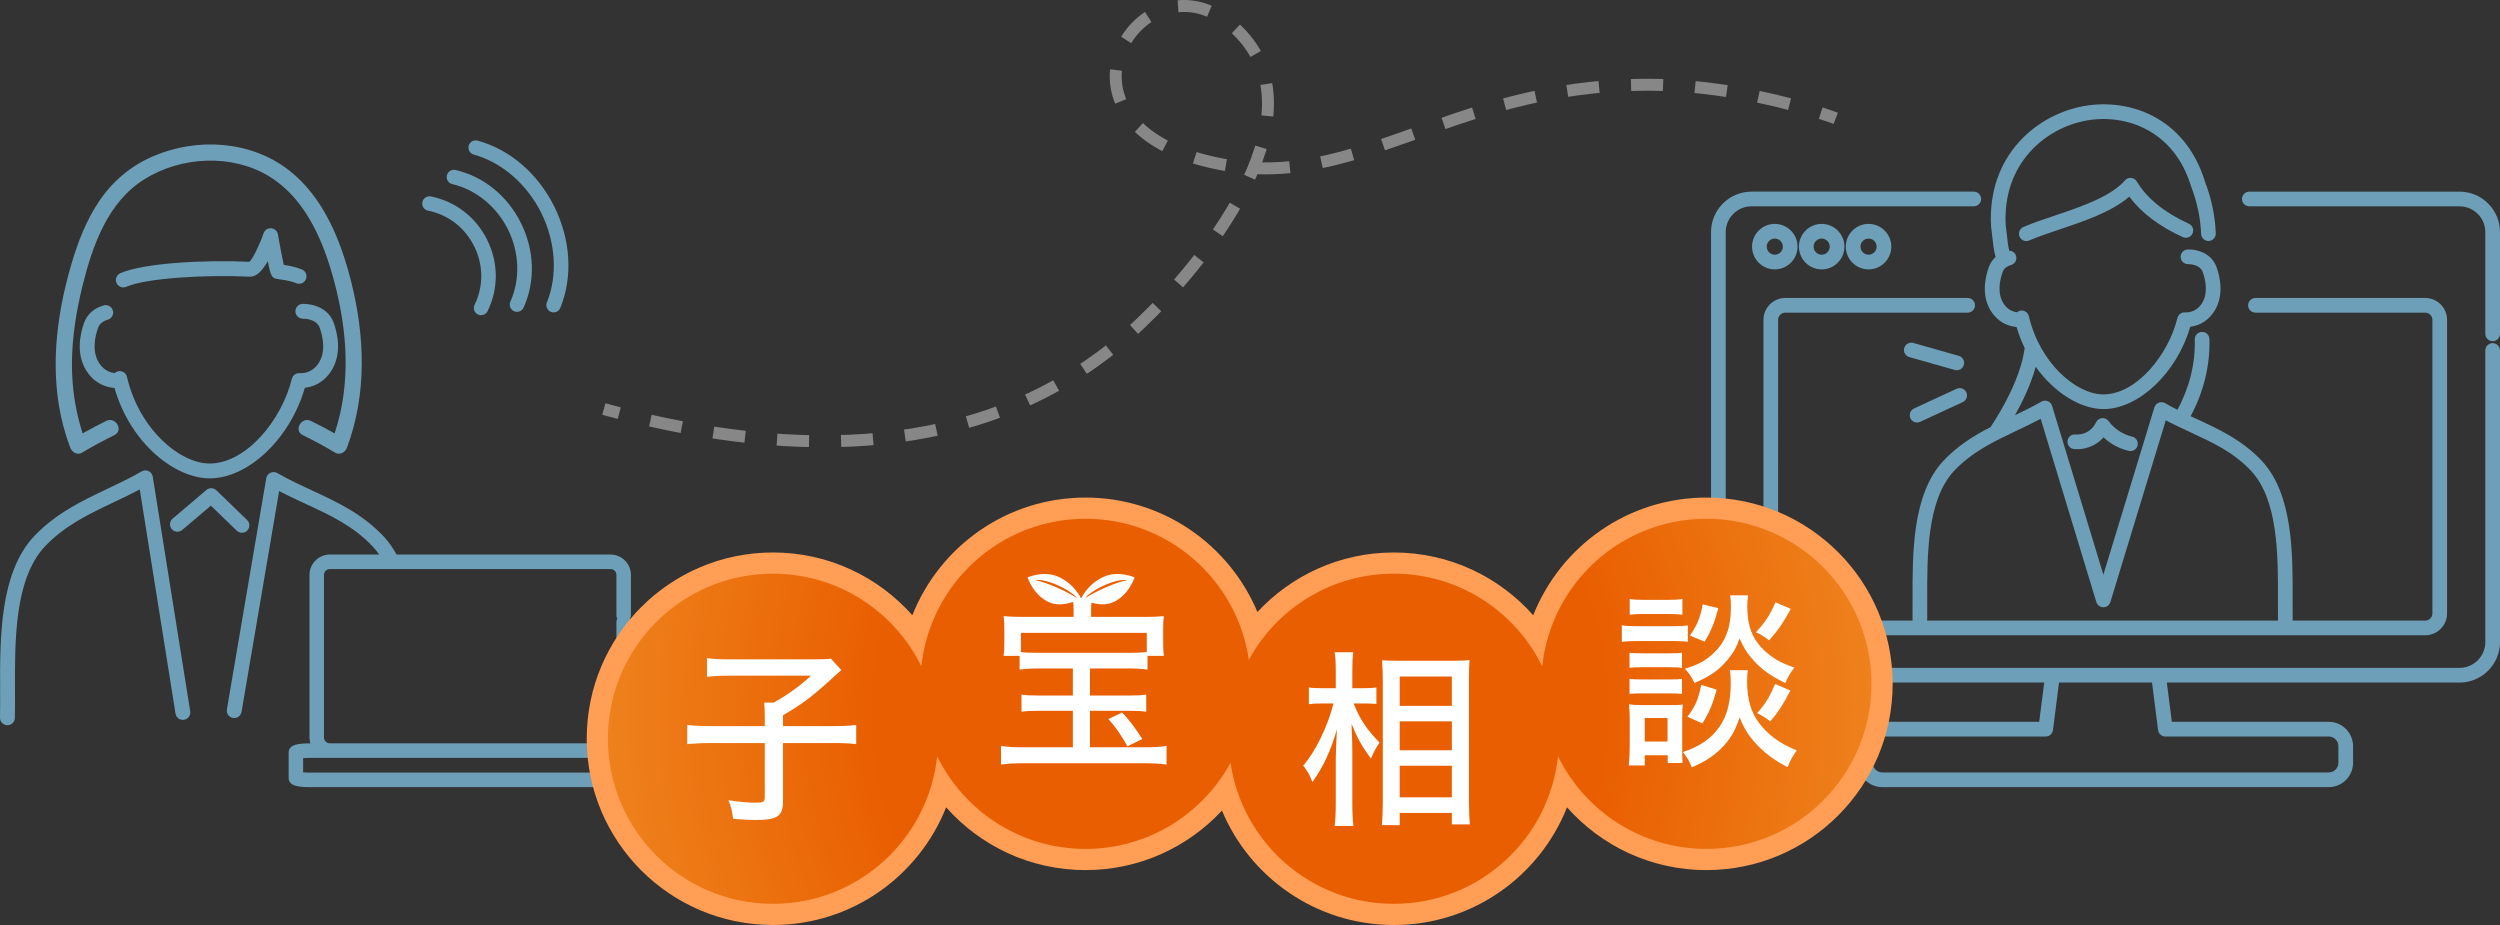 <?xml version="1.0" encoding="utf-8"?>
<!-- Generator: Adobe Illustrator 16.0.0, SVG Export Plug-In . SVG Version: 6.00 Build 0)  -->
<!DOCTYPE svg PUBLIC "-//W3C//DTD SVG 1.1//EN" "http://www.w3.org/Graphics/SVG/1.1/DTD/svg11.dtd">
<svg version="1.1" id="レイヤー_1" xmlns="http://www.w3.org/2000/svg" xmlns:xlink="http://www.w3.org/1999/xlink" x="0px"
	 y="0px" width="627.508px" height="232.177px" viewBox="0 0 627.508 232.177" enable-background="new 0 0 627.508 232.177"
	 xml:space="preserve">
<rect x="0" y="0" width="627.508" height="232.177" fill="#333333" stroke="none"/>
<g>
	<path fill="#6DA0B8" d="M158.118,186.584c0.145-0.473,0.245-0.964,0.245-1.482v-29.015c0-0.298-0.071-0.579-0.198-0.828
		c0.127-0.247,0.198-0.528,0.198-0.826v-10.122c0-2.822-2.296-5.118-5.117-5.118H99.546c-0.896-1.62-1.939-3.131-3.185-4.48
		c-5.419-5.768-11.81-8.723-17.99-11.582c-2.895-1.339-5.888-2.723-8.769-4.389c-0.53-0.305-1.174-0.332-1.726-0.073
		c-0.552,0.26-0.943,0.773-1.045,1.374l-9.877,58.009c-0.173,1.015,0.51,1.979,1.523,2.15c1.011,0.176,1.978-0.51,2.151-1.524
		l9.438-55.425c2.262,1.19,4.528,2.238,6.738,3.261c6.128,2.834,11.915,5.51,16.828,10.739c0.559,0.605,1.069,1.255,1.543,1.939
		h-12.38c-2.821,0-5.117,2.296-5.117,5.118v40.791c0,0.519,0.1,1.01,0.244,1.482c-2.895,0.004-5.473,0.2-5.473,2.329v6.326
		c0,2.152,2.633,2.33,5.565,2.33h80.008c2.934,0,5.565-0.178,5.565-2.33v-1.57c0-0.043-0.001-0.085-0.004-0.127
		c0.003-0.043,0.004-0.085,0.004-0.129v-4.5C163.59,186.784,161.013,186.588,158.118,186.584z M81.316,144.311
		c0-0.816,0.664-1.481,1.481-1.481h70.448c0.816,0,1.481,0.665,1.481,1.481v10.122c0,0.298,0.071,0.579,0.198,0.826
		c-0.127,0.249-0.198,0.53-0.198,0.828v29.015c0,0.817-0.665,1.481-1.481,1.481H82.797c-0.817,0-1.481-0.664-1.481-1.481V144.311z
		 M159.956,193.669v0.185c-0.482,0.044-1.13,0.079-1.931,0.079H78.017c-0.801,0-1.448-0.035-1.93-0.079v-3.555
		c0.481-0.044,1.129-0.079,1.93-0.079h4.78h70.448h4.779c0.801,0,1.448,0.035,1.931,0.079v3.114c0,0.044,0.001,0.086,0.004,0.129
		C159.957,193.584,159.956,193.626,159.956,193.669z"/>
	<path fill="#6DA0B8" d="M38.341,119.638c-0.096-0.605-0.485-1.125-1.039-1.389c-0.553-0.262-1.201-0.238-1.733,0.069
		c-2.8,1.618-5.747,3.017-8.599,4.371c-6.405,3.04-13.027,6.183-18.527,12.036c-8.519,9.229-8.459,25.423-8.412,38.436
		c0.01,2.469,0.018,4.801-0.03,6.972c-0.022,1.029,0.794,1.881,1.822,1.904c0.014,0,0.028,0,0.042,0
		c1.011,0,1.841-0.807,1.863-1.822c0.049-2.218,0.04-4.574,0.031-7.067c-0.046-12.359-0.102-27.74,7.411-35.881
		c5.006-5.327,11.025-8.185,17.398-11.209c2.142-1.016,4.336-2.058,6.51-3.21l8.979,56.273c0.162,1.017,1.119,1.714,2.135,1.547
		c1.016-0.161,1.709-1.117,1.547-2.134L38.341,119.638z"/>
	<path fill="#6DA0B8" d="M27.054,80.244c0.989-0.284,1.561-1.316,1.276-2.306c-0.284-0.99-1.316-1.558-2.306-1.277
		c-2.449,0.704-4.153,2.222-4.928,4.391c-1.02,2.856-2.233,8.309,1.09,12.729c2.093,2.782,4.832,3.466,6.555,3.596
		c4.045,14.071,15.289,22.693,23.881,22.693c9.777,0,20.258-10.077,23.893-22.73c1.697-0.203,4.219-0.972,6.164-3.56
		c3.323-4.42,2.109-9.872,1.09-12.728c-1.771-4.959-7.583-4.792-7.827-4.779c-1.024,0.039-1.819,0.899-1.786,1.923
		c0.035,1.024,0.898,1.809,1.92,1.802c0.125-0.006,3.335-0.063,4.183,2.309c0.768,2.15,1.716,6.209-0.559,9.234
		c-1.61,2.143-3.854,2.171-4.51,2.128c-0.893-0.066-1.718,0.538-1.933,1.417c-2.509,10.265-11.399,21.256-20.635,21.256
		c-7.586,0-17.734-8.736-20.751-21.742c-0.22-0.945-1.116-1.57-2.093-1.421c-0.382,0.057-0.722,0.227-0.987,0.473
		c-0.968-0.11-2.453-0.553-3.625-2.112c-2.274-3.024-1.326-7.083-0.559-9.234C24.742,81.932,25.149,80.792,27.054,80.244z"/>
	<path fill="#6DA0B8" d="M30.954,72.141c0.249,0,0.503-0.05,0.745-0.156c5.119-2.235,20.092-3.063,31.034-2.542
		c1.48,0.063,2.998-1.233,4.475-3.89c0.7,3.563,0.991,4.278,2.359,4.457c2.969,0.391,4.231,0.825,4.72,1.049
		c0.935,0.428,2.042,0.02,2.471-0.917c0.429-0.936,0.019-2.042-0.917-2.472c-1.037-0.476-2.554-0.866-4.617-1.188
		c-0.363-1.566-0.979-4.827-1.467-7.646c-0.145-0.837-0.838-1.472-1.686-1.541c-0.867-0.075-1.635,0.445-1.912,1.249
		c-1.09,3.152-2.725,6.429-3.552,7.161c-11.416-0.51-26.55,0.311-32.399,2.864c-0.943,0.412-1.374,1.51-0.962,2.454
		C29.551,71.723,30.236,72.141,30.954,72.141z"/>
	<path fill="#6DA0B8" d="M60.724,133.724c0.487,0,0.975-0.189,1.341-0.568c0.715-0.74,0.695-1.92-0.045-2.636l-7.712-7.455
		c-0.69-0.665-1.772-0.697-2.501-0.081l-8.482,7.198c-0.785,0.666-0.882,1.843-0.216,2.627c0.667,0.786,1.843,0.881,2.627,0.216
		l7.195-6.105l6.498,6.281C59.792,133.55,60.258,133.724,60.724,133.724z"/>
	<path fill="#6DA0B8" d="M17.63,112.363c0.45,1.207,1.8,1.968,3.018,1.228c2.627-1.594,5.333-3.019,8.083-4.386
		c2.367-1.179,0.288-4.725-2.075-3.548c-2.003,0.997-3.981,2.025-5.925,3.125c-1.819-5.682-2.702-11.58-2.674-17.571
		c0.031-6.604,1.094-13.132,2.672-19.531c2.47-10.016,6.337-20.997,15.542-26.71c9.168-5.691,21.784-6.415,31.162-0.783
		c8.611,5.171,13.13,14.955,15.838,24.243c3.567,12.238,4.935,25.333,1.508,37.761c-0.24,0.873-0.504,1.738-0.786,2.597
		c-1.945-1.102-3.928-2.131-5.935-3.129c-2.36-1.175-4.444,2.369-2.074,3.548c2.75,1.367,5.456,2.792,8.083,4.386
		c1.219,0.74,2.567-0.021,3.018-1.228c5.045-13.509,4.519-27.945,1.035-41.762c-2.588-10.262-6.938-21.103-15.521-27.81
		c-9.632-7.527-23.126-8.318-34.169-3.572c-5.525,2.375-10.103,6.211-13.474,11.178c-3.26,4.802-5.405,10.348-7.033,15.891
		c-3.865,13.163-5.565,27.373-1.989,40.794C16.41,108.87,16.983,110.629,17.63,112.363z"/>
	<path fill="#6DA0B8" d="M122.296,60.226c-2.828-5.716-7.984-9.695-14.147-10.916c-0.985-0.196-1.941,0.445-2.138,1.43
		c-0.194,0.985,0.444,1.943,1.431,2.137c5.045,1.001,9.272,4.267,11.595,8.962c2.323,4.696,2.354,10.038,0.087,14.655
		c-0.396,0.809-0.139,1.769,0.569,2.276c0.082,0.059,0.169,0.111,0.261,0.157c0.902,0.442,1.991,0.071,2.434-0.831
		C125.157,72.457,125.124,65.943,122.296,60.226z"/>
	<path fill="#6DA0B8" d="M130.785,56.027c-3.391-6.85-9.381-11.718-16.438-13.357c-0.979-0.227-1.956,0.382-2.183,1.359
		s0.383,1.954,1.359,2.183c5.906,1.371,11.141,5.643,14.003,11.428c2.86,5.785,3.079,12.538,0.585,18.063
		c-0.362,0.803-0.094,1.73,0.595,2.225c0.097,0.069,0.201,0.13,0.314,0.182c0.915,0.413,1.992,0.005,2.404-0.909
		C134.406,70.596,134.173,62.878,130.785,56.027z"/>
	<path fill="#6DA0B8" d="M140.644,77.278c3.166-7.811,2.62-17.064-1.496-25.387c-4.116-8.32-11.142-14.369-19.271-16.595
		c-0.969-0.265-1.968,0.306-2.233,1.275c-0.265,0.967,0.308,1.965,1.274,2.233c7.023,1.921,13.368,7.415,16.971,14.699
		s4.12,15.66,1.385,22.409c-0.322,0.793-0.043,1.681,0.623,2.159c0.115,0.082,0.242,0.153,0.379,0.208
		C139.207,78.657,140.266,78.209,140.644,77.278z"/>
</g>
<g>
	<path fill="#6DA0B8" d="M617.343,48.101h-52.756c-1.017,0-1.842,0.825-1.842,1.842s0.825,1.842,1.842,1.842h52.756
		c3.574,0,6.481,2.908,6.481,6.482v25.531c0,1.017,0.825,1.842,1.842,1.842c1.018,0,1.842-0.825,1.842-1.842V58.267
		C627.508,52.661,622.949,48.101,617.343,48.101z"/>
	<path fill="#6DA0B8" d="M625.667,86.13c-1.017,0-1.842,0.825-1.842,1.842v73.188c0,3.575-2.907,6.482-6.481,6.482H439.641
		c-3.574,0-6.481-2.907-6.481-6.482V58.267c0-3.575,2.907-6.482,6.481-6.482h55.783c1.017,0,1.842-0.825,1.842-1.842
		s-0.825-1.842-1.842-1.842h-55.783c-5.605,0-10.165,4.561-10.165,10.166V161.16c0,5.605,4.56,10.166,10.165,10.166h73.46
		l-1.252,9.857h-39.383c-3.369,0-6.109,2.741-6.109,6.109v4.167c0,3.369,2.74,6.109,6.109,6.109h112.053
		c3.368,0,6.108-2.74,6.108-6.109v-4.167c0-3.368-2.74-6.109-6.108-6.109h-39.383l-1.252-9.857h73.459
		c5.605,0,10.165-4.561,10.165-10.166V87.972C627.508,86.955,626.684,86.13,625.667,86.13z M541.686,183.258
		c0.117,0.92,0.9,1.609,1.827,1.609h41.006c1.337,0,2.425,1.089,2.425,2.426v4.167c0,1.338-1.088,2.426-2.425,2.426H472.466
		c-1.338,0-2.426-1.088-2.426-2.426v-4.167c0-1.337,1.088-2.426,2.426-2.426h41.005c0.928,0,1.711-0.689,1.828-1.609l1.516-11.932
		h23.355L541.686,183.258z"/>
	<path fill="#6DA0B8" d="M451.187,61.907c0-3.147-2.561-5.708-5.708-5.708c-3.148,0-5.709,2.561-5.709,5.708
		c0,3.148,2.561,5.709,5.709,5.709C448.626,67.616,451.187,65.056,451.187,61.907z M443.454,61.907c0-1.116,0.908-2.025,2.025-2.025
		c1.116,0,2.024,0.909,2.024,2.025c0,1.117-0.908,2.025-2.024,2.025C444.362,63.933,443.454,63.024,443.454,61.907z"/>
	<path fill="#6DA0B8" d="M462.956,61.907c0-3.147-2.562-5.708-5.709-5.708c-3.148,0-5.708,2.561-5.708,5.708
		c0,3.148,2.56,5.709,5.708,5.709C460.394,67.616,462.956,65.056,462.956,61.907z M455.221,61.907c0-1.116,0.908-2.025,2.025-2.025
		c1.116,0,2.025,0.909,2.025,2.025c0,1.117-0.909,2.025-2.025,2.025C456.129,63.933,455.221,63.024,455.221,61.907z"/>
	<path fill="#6DA0B8" d="M474.724,61.907c0-3.147-2.562-5.708-5.709-5.708c-3.148,0-5.709,2.561-5.709,5.708
		c0,3.148,2.561,5.709,5.709,5.709C472.163,67.616,474.724,65.056,474.724,61.907z M466.989,61.907c0-1.116,0.909-2.025,2.026-2.025
		c1.116,0,2.025,0.909,2.025,2.025c0,1.117-0.909,2.025-2.025,2.025C467.898,63.933,466.989,63.024,466.989,61.907z"/>
	<path fill="#6DA0B8" d="M491.32,92.925c-0.218,0.019-0.442-0.001-0.666-0.063l-11.415-3.24c-0.979-0.278-1.547-1.296-1.269-2.275
		c0.277-0.979,1.296-1.547,2.274-1.269l11.415,3.239c0.979,0.278,1.547,1.296,1.269,2.274
		C492.714,92.348,492.058,92.859,491.32,92.925z"/>
	<path fill="#6DA0B8" d="M480.419,102.537l10.688-4.952c0.923-0.424,2.017-0.025,2.445,0.897c0.427,0.923,0.025,2.018-0.897,2.445
		l-10.688,4.952c-0.199,0.092-0.405,0.146-0.611,0.164c-0.753,0.066-1.498-0.337-1.834-1.061
		C479.095,104.06,479.497,102.965,480.419,102.537z"/>
	<path fill="#6DA0B8" d="M506.159,82.068c0.546,1.878,1.247,3.635,2.046,5.29c-1.017,7.497-5.704,15.495-8.417,19.604
		c-0.045,0.069-0.078,0.143-0.113,0.215c-4.203,2.162-8.333,4.717-11.938,8.555c-7.773,8.421-7.72,23.153-7.677,34.992
		c0.007,1.765,0.012,3.449-0.008,5.047h-31.926c-0.998,0-1.811-0.813-1.811-1.81V80.284c0-0.999,0.813-1.811,1.811-1.811h45.762
		c1.017,0,1.842-0.825,1.842-1.841c0-1.017-0.825-1.842-1.842-1.842h-45.762c-3.029,0-5.493,2.464-5.493,5.494v73.678
		c0,3.029,2.464,5.493,5.493,5.493h160.604c3.029,0,5.494-2.464,5.494-5.493V80.284c0-3.03-2.465-5.494-5.494-5.494h-42.604
		c-1.017,0-1.842,0.825-1.842,1.842c0,1.017,0.825,1.841,1.842,1.841h42.604c0.998,0,1.811,0.812,1.811,1.811v73.678
		c0,0.998-0.813,1.81-1.811,1.81h-33.266c-0.02-1.599-0.015-3.284-0.008-5.048c0.043-11.838,0.097-26.57-7.687-35.003
		c-4.939-5.257-10.756-7.947-16.38-10.548c-0.508-0.235-1.021-0.473-1.533-0.713c3.249-5.997,4.919-12.81,4.716-19.36
		c-0.032-1.016-0.866-1.851-1.897-1.784c-1.018,0.032-1.816,0.881-1.784,1.898c0.185,5.96-1.355,12.173-4.352,17.639
		c-1.04-0.524-2.077-1.067-3.097-1.657c-0.487-0.279-1.074-0.325-1.598-0.118c-0.521,0.206-0.922,0.64-1.086,1.176l-12.804,42.006
		l-12.874-42.39c-0.164-0.538-0.563-0.972-1.086-1.178c-0.523-0.206-1.111-0.162-1.599,0.118c-2.155,1.247-4.407,2.346-6.623,3.403
		c1.941-3.457,3.981-7.737,5.2-12.153c4.783,6.738,11.473,10.618,16.979,10.618c8.915,0,18.464-9.145,21.806-20.648
		c1.568-0.205,3.839-0.936,5.6-3.276c3.06-4.069,1.946-9.074,1.011-11.695c-1.313-3.674-5.186-4.539-7.253-4.439
		c-1.013,0.039-1.796,0.888-1.764,1.9c0.032,0.995,0.855,1.782,1.847,1.782c0.016,0,0.031-0.001,0.048-0.001
		c0.109,0.001,2.922-0.052,3.652,1.996c0.688,1.923,1.538,5.552-0.485,8.242c-1.419,1.886-3.392,1.907-3.965,1.873
		c-0.89-0.074-1.697,0.533-1.91,1.401c-2.263,9.264-10.271,19.182-18.586,19.182c-6.829,0-15.97-7.884-18.691-19.621
		c-0.218-0.934-1.104-1.544-2.067-1.405c-0.35,0.052-0.663,0.2-0.917,0.416c-0.857-0.112-2.132-0.517-3.13-1.845
		c-2.021-2.689-1.172-6.318-0.484-8.242c0.114-0.322,0.465-1.303,2.119-1.777c0.979-0.28,1.544-1.3,1.263-2.278
		c-0.228-0.796-0.947-1.311-1.735-1.324c-0.277-1.22-0.414-2.414-0.564-3.81c-0.086-0.803-0.18-1.66-0.307-2.611
		c-0.833-15.409,9.935-24.407,20.308-26.25c10.007-1.778,21.987,2.617,26.193,16.439c0.013,0.042,0.027,0.082,0.042,0.122
		c1.525,3.99,2.346,7.886,2.508,11.91c0.04,1.017,0.938,1.822,1.913,1.767c1.017-0.041,1.808-0.898,1.767-1.914
		c-0.177-4.41-1.068-8.668-2.724-13.018c-4.881-15.935-18.751-20.989-30.344-18.933c-11.938,2.122-24.333,12.463-23.337,30.155
		c0.002,0.049,0.007,0.098,0.014,0.146c0.128,0.942,0.219,1.791,0.305,2.582c0.188,1.738,0.358,3.289,0.819,5.002
		c-0.771,0.687-1.348,1.545-1.709,2.555c-0.936,2.623-2.049,7.626,1.011,11.695C502.094,81.268,504.56,81.929,506.159,82.068z
		 M512.217,105.119l13.972,46.003c0.235,0.775,0.95,1.306,1.762,1.306h0.001c0.811,0,1.524-0.529,1.761-1.305L543.62,105.5
		c2.09,1.104,4.183,2.072,6.224,3.016c5.55,2.566,10.79,4.99,15.23,9.715c6.79,7.358,6.739,21.287,6.698,32.479
		c-0.007,1.764-0.012,3.45,0.007,5.062h-88.042c0.019-1.612,0.013-3.297,0.007-5.061c-0.042-11.192-0.093-25.123,6.688-32.469
		c4.525-4.815,9.979-7.403,15.752-10.144C508.167,107.157,510.202,106.19,512.217,105.119z"/>
	<path fill="#6DA0B8" d="M536.346,45.549c-0.301-0.508-0.827-0.84-1.415-0.894c-0.584-0.06-1.165,0.176-1.554,0.62
		c-3.617,4.127-11.115,6.648-17.73,8.872c-2.839,0.955-5.521,1.856-7.767,2.836c-0.933,0.407-1.358,1.492-0.951,2.425
		c0.302,0.692,0.979,1.105,1.688,1.105c0.246,0,0.496-0.05,0.736-0.155c2.098-0.916,4.705-1.792,7.467-2.72
		c6.213-2.089,13.156-4.423,17.644-8.278c2.979,4.021,7.483,7.43,13.428,10.158c0.922,0.423,2.017,0.019,2.442-0.907
		c0.423-0.924,0.018-2.018-0.907-2.441C543.249,53.333,538.846,49.76,536.346,45.549z"/>
	<path fill="#6DA0B8" d="M532.174,108.362c-1.137-0.693-2.118-1.592-2.914-2.67c-0.388-0.524-1.021-0.801-1.673-0.739
		c-0.649,0.068-1.214,0.474-1.484,1.067c-0.255,0.558-0.866,1.603-2.095,2.327c-1.242,0.733-2.462,0.76-3.075,0.708
		c-1.01-0.103-1.903,0.671-1.986,1.685c-0.083,1.015,0.671,1.903,1.685,1.986c1.056,0.088,3.13,0.042,5.249-1.205
		c0.876-0.518,1.567-1.13,2.108-1.737c0.693,0.649,1.45,1.225,2.268,1.724c1.259,0.768,2.629,1.328,4.07,1.667
		c0.142,0.034,0.283,0.05,0.424,0.05c0.835,0,1.591-0.573,1.79-1.42c0.233-0.991-0.381-1.982-1.37-2.215
		C534.108,109.34,533.1,108.927,532.174,108.362z"/>
</g>
<path fill="#FF9E54" d="M428.31,124.894c-19.739,0-36.608,12.239-43.465,29.537c-8.565-9.66-21.061-15.755-34.986-15.755
	c-13.529,0-25.71,5.754-34.246,14.94c-7.058-16.868-23.715-28.722-43.144-28.722c-19.739,0-36.608,12.239-43.465,29.537
	c-8.565-9.66-21.061-15.755-34.986-15.755c-25.819,0-46.751,20.932-46.751,46.751c0,25.82,20.932,46.751,46.751,46.751
	c19.739,0,36.608-12.238,43.465-29.537c8.564,9.66,21.061,15.756,34.986,15.756c13.529,0,25.71-5.754,34.247-14.94
	c7.057,16.868,23.714,28.722,43.143,28.722c19.739,0,36.608-12.238,43.466-29.537c8.564,9.66,21.06,15.756,34.985,15.756
	c25.819,0,46.751-20.932,46.751-46.751C475.061,145.824,454.129,124.894,428.31,124.894z"/>
<radialGradient id="SVGID_1_" cx="311.165" cy="178.535" r="198.563" gradientUnits="userSpaceOnUse">
	<stop  offset="0.46" style="stop-color:#E95E00"/>
	<stop  offset="1" style="stop-color:#F1962C"/>
</radialGradient>
<path fill="url(#SVGID_1_)" d="M428.31,130.212c-21.406,0-39.018,16.234-41.201,37.062c-6.729-13.783-20.879-23.279-37.25-23.279
	c-15.708,0-29.373,8.742-36.398,21.626c-2.918-20.026-20.155-35.408-40.991-35.408c-21.406,0-39.018,16.234-41.201,37.062
	c-6.729-13.783-20.879-23.279-37.25-23.279c-22.882,0-41.432,18.549-41.432,41.432c0,22.883,18.55,41.433,41.432,41.433
	c21.406,0,39.018-16.234,41.201-37.062c6.729,13.782,20.879,23.279,37.25,23.279c15.708,0,29.373-8.742,36.398-21.626
	c2.918,20.026,20.156,35.408,40.991,35.408c21.406,0,39.018-16.234,41.202-37.062c6.729,13.782,20.878,23.279,37.249,23.279
	c22.883,0,41.433-18.55,41.433-41.432C469.743,148.762,451.193,130.212,428.31,130.212z"/>
<g>
	<g>
		<path fill="none" stroke="#878787" stroke-width="3" stroke-miterlimit="10" d="M151.562,102.674
			c1.289,0.351,2.578,0.691,3.868,1.022"/>
		<path fill="none" stroke="#878787" stroke-width="3" stroke-miterlimit="10" stroke-dasharray="8.043,8.043" d="
			M163.251,105.579c45.092,10.119,89.779,7.152,123.039-24.422c15.051-14.288,45.292-50.699,25.418-72.384
			c-22.489-24.537-53.091,19.932-9.802,31.404c37.516,9.942,60.196-18.903,111.693-18.903c16.201,0,31.018,3.461,39.568,5.947"/>
		<path fill="none" stroke="#878787" stroke-width="3" stroke-miterlimit="10" d="M457.005,28.396
			c2.423,0.783,3.776,1.304,3.776,1.304"/>
	</g>
</g>
<path fill="#FFFFFF" d="M191.961,179.753c0-1.369-0.047-2.408-0.141-3.399h2.36c3.637-2.031,6.281-3.92,9.398-6.753h-20.78
	c-2.313,0-3.824,0.094-5.335,0.283v-4.675c1.558,0.189,3.022,0.283,5.335,0.283h21.818c2.221,0,3.07-0.047,3.92-0.189l2.645,2.881
	c-0.756,0.662-0.756,0.662-1.746,1.558c-5.479,5.054-7.935,6.895-12.894,9.776v2.739h12.231c2.929,0,4.534-0.094,6.14-0.283v4.817
	c-1.796-0.236-3.307-0.283-6.14-0.283h-12.231v14.592c0,3.778-1.417,4.723-6.989,4.723c-1.274,0-1.747-0.047-5.525-0.283
	c-0.33-2.267-0.473-2.975-1.181-4.676c2.834,0.426,4.771,0.614,6.848,0.614c1.89,0,2.267-0.235,2.267-1.321v-13.648h-13.316
	c-2.646,0-4.298,0.094-6.14,0.283v-4.817c1.7,0.189,3.399,0.283,6.28,0.283h13.176V179.753z"/>
<path fill="#FFFFFF" d="M269.477,153.096c0-1.134-0.095-1.937-0.283-2.976h4.958c-0.189,0.945-0.284,1.795-0.284,2.976v1.747h13.271
	c2.078,0,3.59-0.047,5.007-0.189c-0.143,0.898-0.188,1.841-0.188,3.306v3.259c0,1.369,0.046,2.455,0.188,3.399h-4.109v3.448
	c-1.464-0.189-2.833-0.284-5.006-0.284h-9.444v6.801h9.492c2.361,0,3.306-0.047,4.628-0.236v4.298
	c-1.322-0.189-2.455-0.236-4.628-0.236h-9.492v9.161h14.12c1.936,0,3.495-0.094,5.101-0.33v4.676
	c-1.512-0.236-3.307-0.331-5.384-0.331h-30.696c-2.125,0-3.967,0.095-5.479,0.331v-4.676c1.652,0.236,3.211,0.33,5.242,0.33h12.798
	v-9.161h-8.217c-2.221,0-3.354,0.047-4.676,0.236v-4.298c1.275,0.189,2.409,0.236,4.676,0.236h8.217v-6.801h-8.359
	c-2.124,0-3.541,0.095-5.006,0.284v-3.448h-4.014c0.142-0.944,0.189-1.889,0.189-3.399v-3.259c0-1.464-0.048-2.267-0.189-3.306
	c1.464,0.142,2.928,0.189,5.054,0.189h12.515V153.096z M287.847,158.856h-31.594v4.817c1.039,0.142,2.456,0.189,4.675,0.189h22.102
	c2.361,0,3.684-0.047,4.817-0.237V158.856z M282.983,187.334c-1.559-2.834-3.022-4.959-4.77-6.848l3.447-1.653
	c1.937,2.125,3.259,3.825,5.053,6.659L282.983,187.334z"/>
<path fill="#FFFFFF" d="M339.768,176.566c1.558,3.966,3.305,6.564,6.516,9.823c-1.133,1.7-1.463,2.36-2.172,4.015
	c-2.268-3.07-3.4-5.054-4.865-8.737c0.143,3.825,0.19,5.479,0.19,6.942v13.033c0,2.409,0.094,4.299,0.283,5.668h-4.723
	c0.188-1.369,0.283-3.306,0.283-5.668V190.45c0-0.897,0.094-3.354,0.284-7.367c-1.56,5.431-3.354,9.256-6.14,13.223
	c-0.757-1.937-1.134-2.551-2.314-4.156c3.022-3.4,6.14-9.775,7.603-15.583h-2.786c-1.511,0-2.407,0.047-3.399,0.188v-4.203
	c0.802,0.142,1.889,0.188,3.447,0.188h3.306v-4.108c0-2.598-0.095-3.73-0.283-4.911h4.676c-0.189,1.228-0.236,2.598-0.236,4.864
	v4.155h3.022c1.227,0,2.173-0.047,3.022-0.188v4.155c-1.04-0.094-1.937-0.141-3.022-0.141H339.768z M346.851,207.12
	c0.142-1.7,0.236-3.637,0.236-5.95v-30.412c0-1.606-0.048-2.787-0.188-5.054c1.181,0.141,1.936,0.141,3.967,0.141h14.119
	c2.079,0,2.881-0.047,3.873-0.189c-0.095,1.181-0.141,2.551-0.141,4.771v30.648c0,2.551,0.094,4.534,0.234,5.856h-4.533v-2.881
	h-13.082v3.069H346.851z M351.336,177.18h13.082v-7.367h-13.082V177.18z M351.336,188.325h13.082v-7.273h-13.082V188.325z
	 M351.336,200.131h13.082v-7.934h-13.082V200.131z"/>
<path fill="#FFFFFF" d="M407.08,156.944c1.134,0.189,2.03,0.236,3.778,0.236h9.021c1.982,0,2.738-0.047,3.777-0.189v4.108
	c-0.945-0.141-1.7-0.188-3.495-0.188h-9.303c-1.605,0-2.598,0.047-3.778,0.188V156.944z M408.827,192.128
	c0.143-1.323,0.236-3.118,0.236-4.582v-6.988c0-1.465-0.047-2.457-0.188-3.778c0.944,0.141,1.558,0.188,3.117,0.188h7.508
	c1.605,0,2.078,0,2.881-0.142c-0.095,0.992-0.142,1.795-0.142,3.542v8.075c0,1.417,0.047,2.267,0.095,3.069h-3.731v-1.936h-5.761
	v2.551H408.827z M409.016,163.84c0.943,0.094,1.559,0.141,3.069,0.141h7.083c1.56,0,2.221-0.047,3.023-0.141v3.777
	c-0.896-0.095-1.605-0.142-3.023-0.142h-7.083c-1.464,0-2.126,0.047-3.069,0.142V163.84z M409.016,170.403
	c0.85,0.095,1.559,0.142,3.069,0.142h7.083c1.56,0,2.221-0.047,3.023-0.142v3.778c-0.803-0.095-1.605-0.142-3.069-0.142h-7.037
	c-1.464,0-2.22,0.047-3.069,0.142V170.403z M409.063,150.333c1.039,0.188,1.889,0.236,3.637,0.236h5.95
	c1.747,0,2.55-0.048,3.636-0.236v3.967c-1.133-0.142-2.03-0.188-3.636-0.188h-5.95c-1.559,0-2.55,0.047-3.637,0.188V150.333z
	 M412.841,186.13h5.714v-5.903h-5.714V186.13z M438.72,168.231c-0.142,0.85-0.188,1.747-0.188,2.786
	c0,4.581,0.992,7.886,3.163,10.673c2.314,2.975,5.337,5.1,9.304,6.659c-1.086,1.511-1.511,2.267-2.313,4.202
	c-3.259-1.652-5.856-3.589-8.075-6.044c-1.795-1.984-2.928-3.826-3.968-6.47c-0.944,3.022-1.982,4.91-3.872,7.036
	c-2.173,2.408-4.628,4.062-8.123,5.525c-0.66-1.606-1.228-2.598-2.219-3.825c4.345-1.464,7.177-3.447,9.209-6.423
	c1.936-2.834,2.786-6.234,2.786-11.051c0-1.275-0.048-2.172-0.236-3.069H438.72z M438.768,149.436
	c-0.142,0.992-0.189,1.937-0.189,2.786c0,3.873,0.803,6.801,2.551,9.114c1.133,1.559,2.834,3.07,4.674,4.203
	c1.276,0.756,2.315,1.228,4.582,2.03c-1.135,1.512-1.56,2.22-2.267,3.873c-3.826-1.842-6.233-3.589-8.501-6.281
	c-1.417-1.7-1.89-2.502-2.976-4.911c-0.756,2.173-1.558,3.637-2.975,5.289c-2.125,2.598-4.297,4.156-8.359,5.903
	c-0.756-1.606-1.274-2.408-2.407-3.589c3.257-0.991,4.958-1.889,6.752-3.495c3.401-2.975,4.816-6.517,4.816-12.137
	c0-1.133-0.046-1.7-0.188-2.786H438.768z M430.881,173.095c-1.086,3.967-1.936,5.856-3.589,8.501l-3.731-1.701
	c1.937-2.503,2.787-4.533,3.448-7.981L430.881,173.095z M431.306,152.647c-0.991,3.684-1.747,5.62-3.447,8.406l-3.684-1.511
	c1.842-2.692,2.598-4.486,3.211-7.839L431.306,152.647z M449.488,152.836c-1.983,3.636-3.163,5.336-5.431,7.886
	c-1.465-1.085-2.172-1.511-3.307-2.031c2.361-2.55,3.447-4.203,4.912-7.509L449.488,152.836z M449.393,173.332
	c-1.842,3.542-3.117,5.478-5.053,7.745c-1.464-1.134-1.653-1.228-3.306-2.078c2.125-2.362,3.163-4.062,4.534-7.32L449.393,173.332z"
	/>
<g>
	<path fill="#FFFFFF" d="M271.358,150.232c0,0-4.583,2.568-8.146,0.888c-3.944-1.858-5.286-6.202-5.286-6.202
		s3.933-1.717,7.444-0.269C269.712,146.439,271.358,150.232,271.358,150.232z M260.021,145.615
		c-0.007,0.035,0.016,0.069,0.051,0.076c0,0,0.171,0.036,0.471,0.1c0.145,0.037,0.32,0.082,0.522,0.133
		c0.2,0.059,0.426,0.125,0.673,0.198c0.243,0.088,0.511,0.161,0.787,0.266c0.277,0.1,0.571,0.202,0.871,0.319
		c0.302,0.111,0.607,0.244,0.924,0.363c0.311,0.135,0.629,0.263,0.943,0.402c0.316,0.135,0.629,0.278,0.935,0.424
		c0.311,0.136,0.606,0.289,0.898,0.427c0.285,0.15,0.57,0.279,0.829,0.422c0.26,0.142,0.513,0.264,0.735,0.395
		c0.226,0.126,0.436,0.237,0.615,0.348c0.18,0.108,0.344,0.194,0.47,0.278c0.26,0.158,0.408,0.248,0.408,0.248l0.003,0.001
		c0.022,0.014,0.053,0.011,0.071-0.01c0.021-0.023,0.021-0.06-0.003-0.081c0,0-0.129-0.119-0.354-0.328
		c-0.113-0.105-0.258-0.223-0.426-0.356c-0.166-0.136-0.357-0.283-0.573-0.434c-0.213-0.156-0.449-0.316-0.704-0.478
		c-0.254-0.165-0.528-0.326-0.812-0.495c-0.29-0.155-0.585-0.326-0.895-0.48c-0.309-0.156-0.626-0.307-0.946-0.45
		c-0.316-0.153-0.647-0.274-0.967-0.407c-0.325-0.121-0.642-0.246-0.959-0.339c-0.313-0.104-0.619-0.194-0.914-0.267
		c-0.291-0.082-0.575-0.134-0.834-0.188c-0.263-0.042-0.5-0.083-0.717-0.105c-0.218-0.019-0.407-0.037-0.561-0.041
		c-0.306,0.004-0.48,0.007-0.48,0.007C260.054,145.563,260.027,145.585,260.021,145.615z"/>
	<path fill="#FFFFFF" d="M277.345,144.649c3.512-1.448,7.444,0.269,7.444,0.269s-1.342,4.344-5.285,6.202
		c-3.564,1.68-8.146-0.888-8.146-0.888S273.002,146.439,277.345,144.649z M282.696,145.629c0-0.036-0.028-0.065-0.064-0.065
		c0,0-0.175-0.002-0.48-0.007c-0.153,0.004-0.343,0.022-0.561,0.041c-0.217,0.021-0.454,0.063-0.717,0.105
		c-0.259,0.054-0.543,0.106-0.834,0.188c-0.295,0.072-0.602,0.162-0.914,0.267c-0.317,0.094-0.634,0.219-0.959,0.339
		c-0.319,0.132-0.65,0.254-0.967,0.407c-0.32,0.144-0.638,0.294-0.946,0.45c-0.31,0.154-0.604,0.326-0.895,0.48
		c-0.283,0.169-0.558,0.33-0.812,0.495c-0.254,0.162-0.49,0.322-0.704,0.478c-0.216,0.15-0.407,0.298-0.573,0.434
		c-0.168,0.133-0.313,0.251-0.426,0.356c-0.226,0.208-0.354,0.328-0.354,0.328c-0.02,0.018-0.024,0.048-0.01,0.071
		c0.017,0.027,0.052,0.036,0.078,0.02l0.003-0.001c0,0,0.148-0.09,0.408-0.248c0.126-0.083,0.29-0.17,0.47-0.278
		c0.179-0.11,0.39-0.222,0.615-0.348c0.223-0.131,0.476-0.253,0.735-0.395c0.259-0.143,0.544-0.272,0.829-0.422
		c0.292-0.138,0.588-0.291,0.898-0.427c0.306-0.146,0.618-0.289,0.935-0.424c0.314-0.14,0.633-0.268,0.943-0.402
		c0.316-0.119,0.622-0.252,0.924-0.363c0.301-0.117,0.594-0.219,0.871-0.319c0.276-0.104,0.544-0.178,0.787-0.266
		c0.247-0.072,0.473-0.139,0.673-0.198c0.202-0.051,0.378-0.096,0.523-0.133c0.299-0.063,0.47-0.1,0.47-0.1
		C282.672,145.686,282.695,145.66,282.696,145.629z"/>
</g>
<g>
</g>
<g>
</g>
<g>
</g>
<g>
</g>
<g>
</g>
<g>
</g>
</svg>
